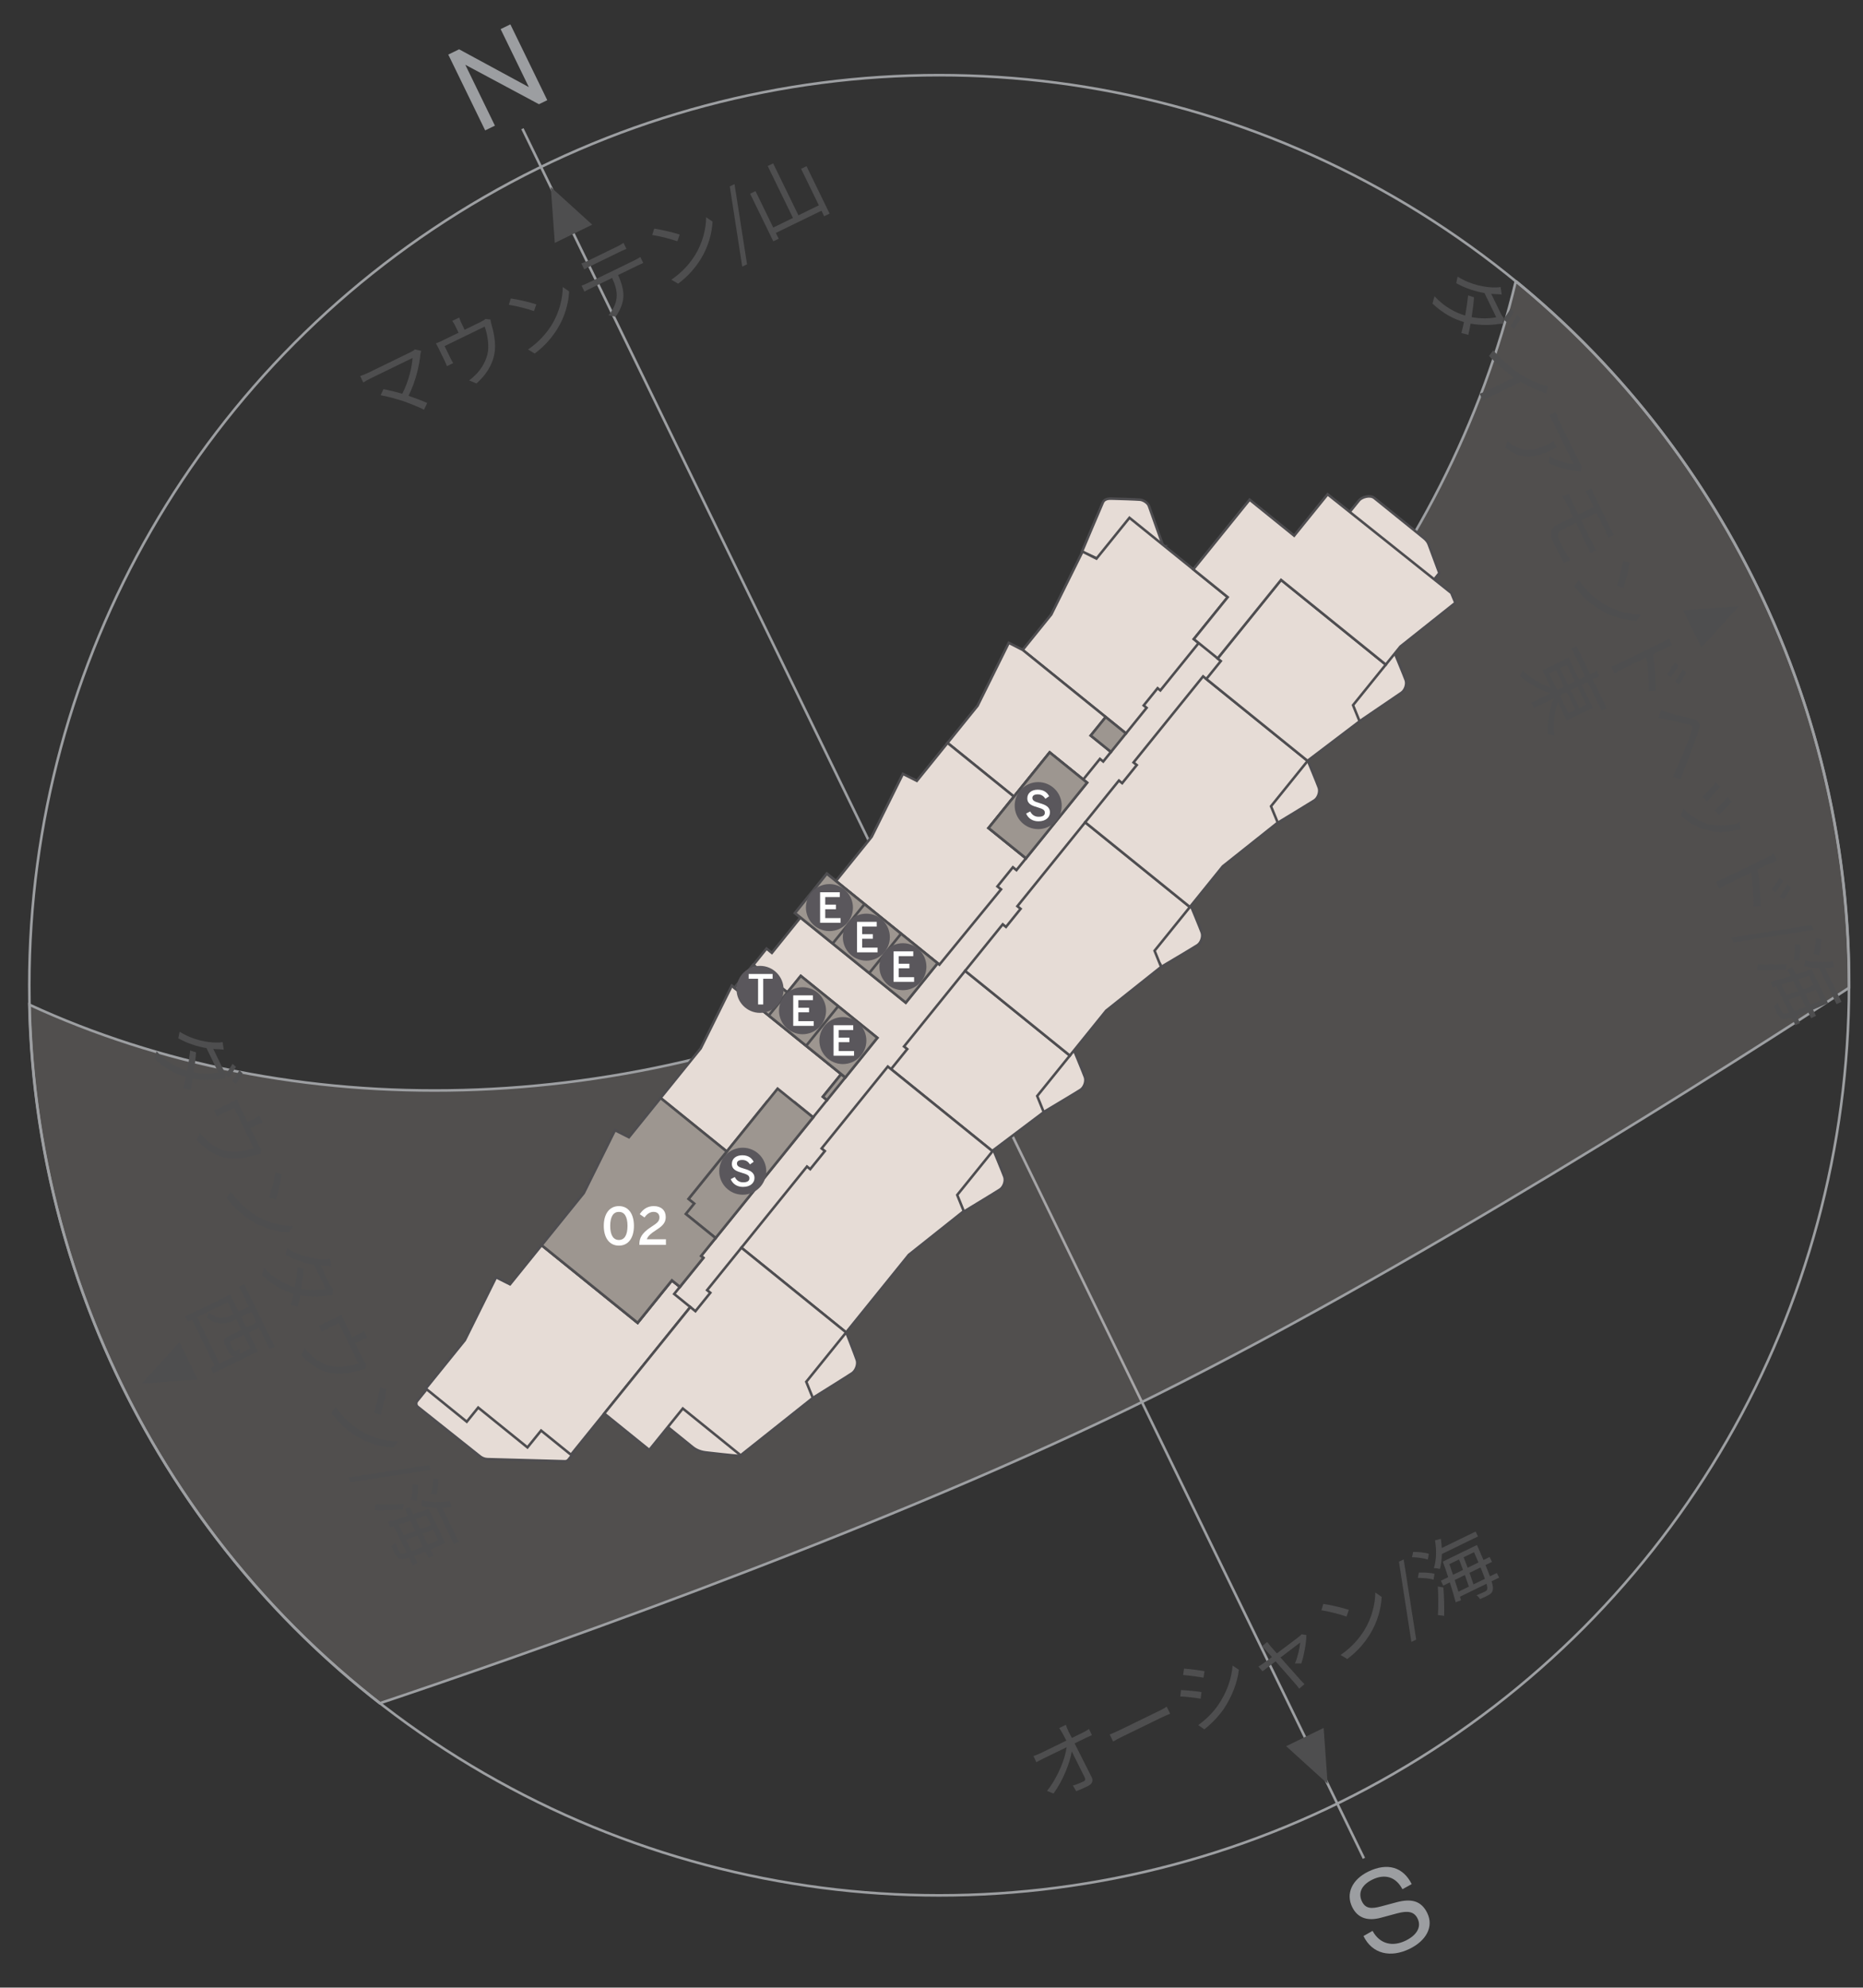 <?xml version="1.0" encoding="UTF-8"?><svg xmlns="http://www.w3.org/2000/svg" width="10.06in" height="10.73in" viewBox="0 0 724.21 772.44"><rect x="0" y="0" width="724.21" height="772.44" fill="#333333" stroke="none"/><g id="h"><circle cx="365.08" cy="382.9" r="353.69" style="fill:none; stroke:#9d9fa2; stroke-miterlimit:10;"/><line x1="203.08" y1="50.02" x2="530.2" y2="722.2" style="fill:none; stroke:#9d9fa2; stroke-miterlimit:10;"/><path d="m589.25,109.24c-25.71,108.39-106.74,210.62-226.49,268.9-119.75,58.28-250.19,58.96-351.35,12.31,1.03,49.57,12.52,99.72,35.64,147.22,24.46,50.26,59.27,92.11,100.59,124.26,45.76-15.32,187.59-64.15,292.1-115.01,105.07-51.13,237.57-136.01,279.08-163.07.18-52.33-11.27-105.5-35.72-155.73-23.12-47.51-55.49-87.5-93.86-118.89Z" style="fill:#c8c0bb; opacity:.2;"/><path d="m589.25,109.24c-25.71,108.39-106.74,210.62-226.49,268.9-119.75,58.28-250.19,58.96-351.35,12.31,1.03,49.57,12.52,99.72,35.64,147.22,24.46,50.26,59.27,92.11,100.59,124.26,45.76-15.32,187.59-64.15,292.1-115.01,105.07-51.13,237.57-136.01,279.08-163.07.18-52.33-11.27-105.5-35.72-155.73-23.12-47.51-55.49-87.5-93.86-118.89Z" style="fill:none; stroke:#9d9fa2; stroke-miterlimit:10;"/><path d="m209.77,535.88l-43.34,3.31-4.26,5.27c-.56.7-.45,1.72.25,2.28l24.19,19.25c.83.66,1.86,1.04,2.92,1.07l30.11.83c.5.01.99-.21,1.3-.6l1.93-2.39-13.11-29.02Z" style="fill:#e6dcd6; stroke:#4e4d50; stroke-miterlimit:10; stroke-width:.98px;"/><path d="m452.2,212.32s-5.14-14.43-5.57-15.67-2.2-2.33-3.44-2.45-8.97-.39-10.19-.39c-1.22,0-3.46-.37-4.3,1.5-.84,1.86-8.1,19.07-8.1,19.07l14.87,6.74,16.73-8.8Z" style="fill:#e6dcd6; stroke:#4e4d50; stroke-miterlimit:10; stroke-width:.98px;"/><path d="m556.93,225.91l2.59-3.21s-3.76-10.11-4.11-11.06c-.34-.94-.85-1.68-2.05-2.65-1.2-.97-17.45-14.1-19.12-15.45-1.67-1.35-4.92-.33-5.95.94-1.03,1.27-5.24,6.48-5.24,6.48l33.88,24.95Z" style="fill:#e6dcd6; stroke:#4e4d50; stroke-miterlimit:10; stroke-width:.98px;"/><path d="m316,543.26s13.77-8.58,15.25-9.59c1.48-1.01,2.37-3.48,1.83-5.13-.54-1.65-4.34-11.34-4.34-11.34l-21.2,18.56,8.47,7.51Z" style="fill:#e6dcd6; stroke:#4e4d50; stroke-miterlimit:10; stroke-width:.98px;"/><path d="m374.77,470.81s12.54-7.59,13.97-8.54,2.25-3.32,1.68-4.94c-.57-1.61-4.53-11.12-4.53-11.12l-20.37,17.53,9.25,7.06Z" style="fill:#e6dcd6; stroke:#4e4d50; stroke-miterlimit:10; stroke-width:.98px;"/><path d="m405.77,432.13s12.87-7.66,14.29-8.61c1.43-.95,2.25-3.32,1.68-4.94-.57-1.61-4.53-11.12-4.53-11.12l-20.37,17.53,8.92,7.14Z" style="fill:#e6dcd6; stroke:#4e4d50; stroke-miterlimit:10; stroke-width:.98px;"/><path d="m450.98,374.64l.5,1.08s12.58-7.45,14-8.39c1.43-.95,2.25-3.32,1.68-4.94-.57-1.61-4.53-11.12-4.53-11.12l-20.37,17.53,8.71,5.84Z" style="fill:#e6dcd6; stroke:#4e4d50; stroke-miterlimit:10; stroke-width:.98px;"/><path d="m496.62,319.8s12.94-7.82,14.36-8.76,2.25-3.32,1.68-4.94-4.53-11.12-4.53-11.12l-20.37,17.53,8.86,7.29Z" style="fill:#e6dcd6; stroke:#4e4d50; stroke-miterlimit:10; stroke-width:.98px;"/><path d="m528.43,280.35s14.92-10.16,16.34-11.11c1.43-.95,2.25-3.32,1.68-4.94-.57-1.61-4.53-11.12-4.53-11.12l-20.37,17.53,6.87,9.63Z" style="fill:#e6dcd6; stroke:#4e4d50; stroke-miterlimit:10; stroke-width:.98px;"/><path d="m257.3,552.74l11.96,9.67c1.28,1.03,2.94,1.75,4.96,2.02,1.69.22,10.6,1.2,13.32,1.39.54.04.67-1.17.67-1.17l-23.84-23.72-7.07,11.82Z" style="fill:#e6dcd6; stroke:#4e4d50; stroke-miterlimit:10; stroke-width:.98px;"/><polygon points="313.03 354.25 300.05 370.32 297.98 368.64 285.6 383.96 246.77 509.21 269.28 530.9 498.21 255.67 444.64 228.59 333.06 344.67 313.03 354.25" style="fill:#e6dcd6; stroke:#4e4d50; stroke-miterlimit:10; stroke-width:.98px;"/><rect x="260.07" y="443.23" width="60.3" height="17.75" transform="translate(-243.82 393.6) rotate(-51.05)" style="fill:#e6dcd6; stroke:#4e4d50; stroke-miterlimit:10; stroke-width:.98px;"/><polygon points="185.89 547.02 205.04 562.5 210.34 555.95 221.96 565.35 268.35 507.95 262.07 502.87 264.31 500.11 261.2 497.59 247.87 514.07 210.55 483.9 198.26 499.11 192.84 496.38 180.7 520.83 165.51 539.63 181.45 552.52 185.89 547.02" style="fill:#e6dcd6; stroke:#4e4d50; stroke-miterlimit:10; stroke-width:.98px;"/><polygon points="261.19 497.59 264.31 500.11 273.43 488.83 272.53 488.1 278.17 481.13 266.6 471.77 269.87 467.73 267.64 465.92 282.53 447.51 256.79 426.7 244.48 441.94 239.06 439.21 226.92 463.66 210.55 483.91 247.87 514.08 261.19 497.59" style="fill:#e6dcd6; stroke:#4e4d50; stroke-miterlimit:10; stroke-width:.98px;"/><polygon points="284.48 383.05 272.39 407.41 256.79 426.7 282.53 447.51 298.18 428.14 304.84 433.53 308.95 428.44 316.09 434.21 321.49 427.53 319.88 426.23 326.99 417.42 284.48 383.05" style="fill:#e6dcd6; stroke:#4e4d50; stroke-miterlimit:10; stroke-width:.98px;"/><polygon points="445.73 275.08 444.59 274.15 450 267.45 451.07 268.31 465.96 249.9 464.07 248.37 477.25 232.06 439.06 201.22 426.23 217.09 420.81 214.36 408.67 238.81 397.55 252.57 437.7 285.02 445.73 275.08" style="fill:#e6dcd6; stroke:#4e4d50; stroke-miterlimit:10; stroke-width:.98px;"/><polygon points="408.04 292.41 421.08 302.95 427.58 294.92 428.86 295.95 431.87 292.22 424.01 285.86 429.83 278.66 397.55 252.57 392.15 249.81 380.01 274.27 368.34 288.71 394.16 309.58 408.04 292.41" style="fill:#e6dcd6; stroke:#4e4d50; stroke-miterlimit:10; stroke-width:.98px;"/><polygon points="368.33 288.72 356.41 303.46 350.99 300.74 338.85 325.19 324.95 342.39 365.17 374.9 389.14 345.62 387.73 344.48 393.75 337.03 395.13 338.15 398.83 333.57 384.28 321.8 394.16 309.59 368.33 288.72" style="fill:#e6dcd6; stroke:#4e4d50; stroke-miterlimit:10; stroke-width:.98px;"/><polygon points="351.42 406.69 352.68 407.7 346.39 415.49 385.73 447.29 405.74 432.22 403.19 425.93 415.88 410.23 375.17 377.3 351.42 406.69" style="fill:#e6dcd6; stroke:#4e4d50; stroke-miterlimit:10; stroke-width:.98px;"/><polygon points="395.49 352.17 396.74 353.19 391.06 360.23 389.8 359.21 375.17 377.3 415.9 410.22 430.01 392.76 451.37 375.77 448.82 369.48 462.56 352.49 421.84 319.57 395.49 352.17" style="fill:#e6dcd6; stroke:#4e4d50; stroke-miterlimit:10; stroke-width:.98px;"/><polygon points="319.39 446.31 320.65 447.33 314.96 454.36 313.7 453.34 288.2 484.89 328.92 517.81 353.28 487.67 374.65 470.68 372.1 464.39 385.84 447.4 345.12 414.48 319.39 446.31" style="fill:#e6dcd6; stroke:#4e4d50; stroke-miterlimit:10; stroke-width:.98px;"/><polygon points="440.64 296.31 441.9 297.32 436.22 304.36 434.96 303.34 421.84 319.57 462.56 352.49 475.34 336.68 496.7 319.69 494.08 313.33 508.32 295.71 467.68 262.86 440.64 296.31" style="fill:#e6dcd6; stroke:#4e4d50; stroke-miterlimit:10; stroke-width:.98px;"/><polygon points="473.31 255.89 474.57 256.91 468.94 263.88 508.28 295.68 528.52 280.32 525.97 274.04 538.7 258.3 497.99 225.36 473.31 255.89" style="fill:#e6dcd6; stroke:#4e4d50; stroke-miterlimit:10; stroke-width:.98px;"/><polygon points="274.87 501.38 276.13 502.4 270.34 509.56 268.35 507.95 234.9 549.34 252.41 563.49 265.43 547.38 287.93 565.57 315.97 543.28 313.42 536.99 328.92 517.81 288.2 484.89 274.87 501.38" style="fill:#e6dcd6; stroke:#4e4d50; stroke-miterlimit:10; stroke-width:.98px;"/><polygon points="516.09 192.09 503.08 208.18 485.77 194.19 463.88 221.26 477.25 232.07 464.07 248.37 473.34 255.86 497.99 225.37 538.71 258.28 544.38 251.26 565.75 234.27 564.17 230.45 516.09 192.09" style="fill:#e6dcd6; stroke:#4e4d50; stroke-miterlimit:10; stroke-width:.98px;"/><rect x="384.54" y="303.63" width="37.8" height="18.71" transform="translate(-93.59 429.98) rotate(-51.05)" style="fill:#e6dcd6; stroke:#4e4d50; stroke-miterlimit:10; stroke-width:.98px;"/><rect x="326.91" y="336.91" width="19.7" height="55.38" transform="translate(-158.49 397.29) rotate(-51.05)" style="fill:#e6dcd6; stroke:#4e4d50; stroke-miterlimit:10; stroke-width:.98px;"/><polygon points="306.08 385.7 292.79 374.96 285.54 383.92 328.61 418.73 341.05 403.33 311.28 379.27 306.08 385.7" style="fill:#e6dcd6; stroke:#4e4d50; stroke-miterlimit:10; stroke-width:.98px;"/><line x1="336.06" y1="351.37" x2="323.68" y2="366.69" style="fill:#e6dcd6; stroke:#4e4d50; stroke-miterlimit:10; stroke-width:.98px;"/><line x1="350.27" y1="362.86" x2="337.89" y2="378.17" style="fill:#e6dcd6; stroke:#4e4d50; stroke-miterlimit:10; stroke-width:.98px;"/><line x1="313.39" y1="406.42" x2="325.83" y2="391.03" style="fill:#e6dcd6; stroke:#4e4d50; stroke-miterlimit:10; stroke-width:.98px;"/><line x1="306.64" y1="385.01" x2="299.05" y2="394.4" style="fill:#e6dcd6; stroke:#4e4d50; stroke-miterlimit:10; stroke-width:.98px;"/><rect x="260.07" y="443.23" width="60.3" height="17.75" transform="translate(-243.82 393.6) rotate(-51.05)" style="fill:#9d9690; stroke:#4e4d50; stroke-miterlimit:10;"/><rect x="318.58" y="421.44" width="11.32" height="2.08" transform="translate(-208.15 409.05) rotate(-51.05)" style="fill:#9d9690; stroke:#4e4d50; stroke-miterlimit:10;"/><rect x="384.54" y="303.63" width="37.8" height="18.71" transform="translate(-93.59 429.98) rotate(-51.05)" style="fill:#9d9690; stroke:#4e4d50; stroke-miterlimit:10;"/><rect x="426.22" y="280.38" width="9.26" height="10.12" transform="translate(-61.99 441.07) rotate(-51.05)" style="fill:#9d9690; stroke:#4e4d50; stroke-miterlimit:10;"/><rect x="326.91" y="336.91" width="19.7" height="55.38" transform="translate(-158.49 397.29) rotate(-51.05)" style="fill:#9d9690; stroke:#4e4d50; stroke-miterlimit:10;"/><polygon points="306.08 385.7 292.79 374.96 285.54 383.92 328.61 418.73 341.05 403.33 311.28 379.27 306.08 385.7" style="fill:#9d9690; stroke:#4e4d50; stroke-miterlimit:10;"/><line x1="336.06" y1="351.37" x2="323.68" y2="366.69" style="fill:#9d9690; stroke:#4e4d50; stroke-miterlimit:10;"/><line x1="350.27" y1="362.86" x2="337.89" y2="378.17" style="fill:#9d9690; stroke:#4e4d50; stroke-miterlimit:10;"/><line x1="313.39" y1="406.42" x2="325.83" y2="391.03" style="fill:#9d9690; stroke:#4e4d50; stroke-miterlimit:10;"/><line x1="306.64" y1="385.01" x2="299.05" y2="394.4" style="fill:#9d9690; stroke:#4e4d50; stroke-miterlimit:10;"/><polygon points="261.19 497.59 264.31 500.11 273.43 488.83 272.53 488.1 278.17 481.13 266.6 471.77 269.87 467.73 267.64 465.92 282.53 447.51 256.79 426.7 244.48 441.94 239.06 439.21 226.92 463.66 210.55 483.91 247.87 514.08 261.19 497.59" style="fill:#9d9690; stroke:#4e4d50; stroke-miterlimit:10;"/><polygon points="69.79 521.58 55.15 537.7 76.87 536.14 69.79 521.58" style="fill:#4e4e4f;"/><polygon points="230.22 87.31 214.1 72.68 215.67 94.39 230.22 87.31" style="fill:#4e4e4f;"/><polygon points="499.98 678.61 516.1 693.24 514.54 671.52 499.98 678.61" style="fill:#4e4e4f;"/><polygon points="654.28 237.14 676 235.57 661.37 251.69 654.28 237.14" style="fill:#4e4e4f;"/><path d="m360.13,375.71c-.02,5.05-4.13,9.12-9.17,9.11-5.04-.02-9.12-4.12-9.11-9.17.02-5.04,4.13-9.12,9.17-9.1,5.04.02,9.12,4.12,9.11,9.17Z" style="fill:#5a575c;"/><path d="m345.92,364.23c-.02,5.05-4.13,9.12-9.17,9.11-5.04-.02-9.12-4.12-9.11-9.17.02-5.04,4.13-9.12,9.17-9.1,5.04.02,9.12,4.12,9.11,9.17Z" style="fill:#5a575c;"/><path d="m331.57,352.74c-.02,5.05-4.13,9.12-9.17,9.11-5.04-.02-9.12-4.12-9.11-9.17.02-5.04,4.13-9.12,9.17-9.1,5.04.02,9.12,4.12,9.11,9.17Z" style="fill:#5a575c;"/><path d="m336.79,404.42c-.02,5.05-4.13,9.12-9.17,9.11-5.04-.02-9.12-4.12-9.11-9.17.02-5.04,4.13-9.12,9.17-9.1,5.04.02,9.12,4.12,9.11,9.17Z" style="fill:#5a575c;"/><path d="m321.12,392.82c-.02,5.05-4.13,9.12-9.17,9.11-5.04-.02-9.12-4.12-9.11-9.17.02-5.04,4.13-9.12,9.17-9.1,5.04.02,9.12,4.12,9.11,9.17Z" style="fill:#5a575c;"/><path d="m304.6,384.52c-.02,5.05-4.13,9.12-9.17,9.11-5.04-.02-9.12-4.12-9.11-9.17.02-5.04,4.13-9.12,9.17-9.1,5.04.02,9.12,4.12,9.11,9.17Z" style="fill:#5a575c;"/><path d="m412.72,313.11c-.02,5.05-4.13,9.12-9.17,9.11-5.05-.02-9.12-4.12-9.11-9.17.02-5.04,4.12-9.12,9.17-9.1,5.04.02,9.12,4.12,9.11,9.17Z" style="fill:#5a575c;"/><path d="m297.87,455.19c-.02,5.05-4.13,9.12-9.17,9.11-5.05-.02-9.12-4.12-9.11-9.17.02-5.04,4.12-9.12,9.17-9.1,5.04.02,9.12,4.12,9.11,9.17Z" style="fill:#5a575c;"/><path d="m347.37,381.56v-11.84h7.65v1.86h-5.65v2.95h4.15v1.78h-4.15v3.44h5.97v1.83h-7.97Z" style="fill:#fff;"/><path d="m333.16,370.08v-11.84h7.65v1.86h-5.65v2.95h4.15v1.78h-4.15v3.44h5.97v1.83h-7.97Z" style="fill:#fff;"/><path d="m318.8,358.6v-11.84h7.65v1.86h-5.65v2.95h4.15v1.78h-4.15v3.44h5.97v1.83h-7.97Z" style="fill:#fff;"/><path d="m324.03,410.27v-11.84h7.65v1.86h-5.65v2.95h4.15v1.78h-4.15v3.44h5.97v1.83h-7.97Z" style="fill:#fff;"/><path d="m308.35,398.66v-11.84h7.65v1.86h-5.65v2.95h4.15v1.78h-4.15v3.44h5.97v1.83h-7.97Z" style="fill:#fff;"/><path d="m294.69,390.36v-9.99h-3.65v-1.86h9.3v1.86h-3.65v9.99h-2Z" style="fill:#fff;"/><path d="m398.9,316.17l1.58-.83c.7,1.39,1.79,2.07,3.27,2.07s2.42-.46,2.42-1.54-.74-1.5-2.69-2.08c-2.29-.67-4.13-1.3-4.13-3.55,0-2.02,1.65-3.35,4.05-3.35s3.71,1.15,4.43,2.54l-1.46,1.01c-.7-1.18-1.71-1.73-2.99-1.73s-2.06.48-2.06,1.34c0,1.1.85,1.47,2.79,2.05,2.24.66,4.03,1.39,4.03,3.62,0,1.94-1.65,3.46-4.47,3.46-2.35,0-4.02-1.22-4.77-3.01Z" style="fill:#fff;"/><path d="m284.06,458.25l1.58-.83c.7,1.39,1.79,2.06,3.26,2.06s2.42-.46,2.42-1.54-.74-1.5-2.69-2.08c-2.29-.67-4.13-1.3-4.13-3.55,0-2.02,1.65-3.35,4.05-3.35s3.71,1.15,4.43,2.55l-1.46,1.01c-.7-1.18-1.71-1.73-2.99-1.73s-2.06.48-2.06,1.34c0,1.1.85,1.47,2.79,2.05,2.24.66,4.03,1.39,4.03,3.62,0,1.94-1.65,3.46-4.47,3.46-2.35,0-4.02-1.22-4.77-3.01Z" style="fill:#fff;"/></g><g id="i"><path d="m234.71,476.4c0-4.62,2.16-7.68,5.88-7.68s5.84,3.06,5.84,7.68-2.12,7.68-5.84,7.68-5.88-3.06-5.88-7.68Zm9.22,0c0-3.7-1.26-5.44-3.34-5.44s-3.38,1.74-3.38,5.44,1.28,5.48,3.38,5.48,3.34-1.78,3.34-5.48Z" style="fill:#fff;"/><path d="m248.55,483.8v-.32c0-2.14.74-4.2,4.64-6.7,2.26-1.46,3.16-2.16,3.16-3.68,0-1.38-.92-2.14-2.32-2.14-1.3,0-2.56.8-3.48,2.18l-1.86-1.28c1.2-1.84,2.92-3.14,5.46-3.14,2.9,0,4.64,1.68,4.64,4.2,0,1.8-.66,3.16-3.5,4.96-2.36,1.5-3.56,2.66-3.82,3.72h7.4v2.2h-10.32Z" style="fill:#fff;"/><path d="m205.58,33.85l-10.97-22.54,3.79-1.84,14.34,29.46-3.23,1.57-28.63-15.33,11.51,23.66-3.79,1.84-14.34-29.46,4.21-2.05,27.1,14.69Z" style="fill:#9c9ea1;"/><path d="m533.56,750.38c2.85,5.26,7.89,6.22,12.84,3.81,4.4-2.14,6.24-5.35,4.67-8.58-1.32-2.71-3.73-3.16-7.93-2.04l-6.39,1.72c-4.76,1.28-8.89.39-11.12-4.19-2.5-5.14-.14-10.63,6.31-13.77,7.39-3.59,13.55-1.74,16.83,4.88l-3.6,1.99c-2.51-4.79-6.8-6.12-11.66-3.75-4.26,2.07-5.66,5.24-4.07,8.51,1.41,2.9,3.78,2.9,7.52,1.89l5.83-1.56c5.88-1.59,9.73-.57,12.03,4.15,2.64,5.42-.51,10.83-6.87,13.93-7.25,3.53-14.47,2.12-17.92-4.98l3.53-2.01Z" style="fill:#9c9ea1;"/><path d="m89.03,418.73l-1.39-1.15-.14,1.69c-.5-.03-1.28,0-1.79.08-2.93.5-6.97.56-10.83-.14-.28,1.62-.59,3.11-.88,4.36l-2.72-.71c.35-1.2.71-2.66,1.03-4.26-3.97-1.14-8.17-3.33-12.25-7.18l.78-2.86c3.71,4.02,8.03,6.37,11.94,7.53.49-2.69.89-5.54,1.14-7.86l2.29.75c-.16,2.36-.51,5.11-.93,7.73,3.34.62,7.01.59,9.57.03l-4.58-9.42c-3.35-.58-7.29-1.73-10.96-3.81l.51-2.56c5.32,3.34,10.92,4.17,14.08,4.21.64.03,1.83,0,2.64-.18l.43,2.93c-.96-.12-2.15-.16-2.81-.18-.39-.02-.82-.05-1.25-.08l3.66,7.53c.37.75.76,1.35,1.15,1.72l-.05.61c.84-1.1,2.04-2.82,2.71-4.08l1.36,1.17c-.67,1.19-1.85,3-2.71,4.14Zm2.66,2.57l-1.4-1.18c.93-1.21,2.04-2.89,2.72-4.19l1.33,1.18c-.65,1.21-1.88,3.16-2.65,4.19Z" style="fill:#4e4e4f;"/><path d="m99.95,437.13l-2.59,1.26,3.04,6.25c.5,1.03.84,1.52,1.16,1.82l-.22,1.97c-.49.06-1.29.25-1.88.4-2.41.72-6.29,1.61-9.72,1.35-4.67-.31-9.39-2.78-13.26-7.2l1.21-2.83c.6.88,1.42,1.79,2.19,2.52,2.25,2.35,5.83,4.4,9.28,4.83,3.1.35,6.91-.4,9.43-1.31l-7.58-15.59-4.99,2.43c-.5.25-1.21.63-1.62.93l-1.18-2.43c.53-.19,1.29-.53,1.83-.78l4.91-2.39c.59-.29,1.53-.75,2.11-1.13.31.85.68,1.67,1.15,2.65l3,6.16,2.59-1.26c.58-.28,1.21-.62,2.02-1.16l1.3,2.68c-.93.28-1.59.56-2.17.85Z" style="fill:#4e4e4f;"/><path d="m99.18,472.19c4.79,2.98,10.58,4.37,14.79,4.32l-1.72,2.49c-4.41-.2-9.79-1.62-14.48-4.54-3.11-1.93-6.52-4.62-9.65-8.85l1.57-2.59c3.1,4.52,6.56,7.32,9.5,9.17Zm8.04-5.95l-2.61-.9c.77-2.1,2.06-7.04,2.45-9.78l2.47.76c-.35,2.62-1.51,7.6-2.31,9.92Z" style="fill:#4e4e4f;"/><path d="m125.95,491.91c-.42,0-.84-.04-1.29-.1l3.68,7.55c.37.75.78,1.31,1.17,1.71l-.22,2.38c-.51-.06-1.3.01-1.83.06-2.92.52-6.91.6-10.79-.13-.29,1.59-.62,3.13-.91,4.37l-2.72-.71c.35-1.2.69-2.68,1.06-4.27-3.97-1.14-8.2-3.32-12.25-7.18l.75-2.85c3.74,4.01,8.04,6.33,11.97,7.52.47-2.71.89-5.54,1.14-7.86l2.27.76c-.16,2.36-.48,5.1-.9,7.71,3.31.63,7.01.59,9.57.03l-4.58-9.42c-3.38-.56-7.32-1.71-10.98-3.79l.54-2.57c5.32,3.34,10.88,4.15,14.06,4.23.64.03,1.83,0,2.64-.18l.43,2.93c-.96-.12-2.15-.16-2.79-.2Z" style="fill:#4e4e4f;"/><path d="m140.65,520.76l-2.59,1.26,3.04,6.25c.5,1.03.84,1.52,1.16,1.82l-.22,1.97c-.49.06-1.29.25-1.88.4-2.41.72-6.29,1.61-9.72,1.35-4.67-.31-9.39-2.78-13.26-7.2l1.21-2.83c.6.88,1.42,1.79,2.19,2.52,2.25,2.35,5.83,4.4,9.28,4.83,3.1.35,6.91-.4,9.43-1.31l-7.58-15.58-4.99,2.43c-.5.24-1.21.63-1.62.93l-1.18-2.43c.53-.19,1.29-.53,1.82-.78l4.91-2.39c.59-.29,1.53-.75,2.11-1.13.31.85.67,1.67,1.15,2.65l3,6.16,2.59-1.26c.58-.28,1.21-.62,2.02-1.16l1.3,2.68c-.93.28-1.59.56-2.17.85Z" style="fill:#4e4e4f;"/><path d="m139.88,555.81c4.79,2.98,10.58,4.37,14.79,4.32l-1.72,2.49c-4.41-.2-9.79-1.62-14.48-4.54-3.11-1.93-6.52-4.62-9.65-8.85l1.57-2.59c3.1,4.53,6.56,7.32,9.5,9.17Zm8.04-5.95l-2.61-.9c.77-2.1,2.06-7.04,2.45-9.78l2.47.76c-.35,2.62-1.51,7.6-2.31,9.92Z" style="fill:#4e4e4f;"/><path d="m166.63,569.34l.9,1.84-31.18,4.87-.91-1.87,31.2-4.84Z" style="fill:#4e4e4f;"/><path d="m145.9,584.49c2.79.2,7.31.2,11.12-.03l-.4,2.16c-3.52.27-7.74.39-11.03.3l.3-2.42Zm19.45,18.5c-1.75.71-3.2,1.28-4.4,1.73l1.3,2.68-1.81.88-1.42-2.93c-1.67.54-2.68.65-3.32.48-.94-.16-1.41-.62-1.9-1.42-.48-.77-1.11-2.15-1.7-3.55.52-.29,1.19-.82,1.47-1.37.59,1.5,1.2,2.76,1.46,3.29.24.5.45.78.91.87.39.09,1.05.04,2.12-.24l-5.03-10.34-1.39.4-.77-2.07c2.06-.52,4.85-1.36,7.72-2.27l-1.25-2.57,1.9-.92,1.38,2.84c2.14-.7,4.25-1.41,6.05-2.08l6.46,13.27s-.74.33-.96.43c-1.83.79-3.43,1.46-4.88,2.1l1.17,2.4-1.9.92-1.22-2.51Zm-5.82-11.96c-1.57.52-3.13,1.01-4.54,1.45l1.97,4.04c1.31-.43,2.88-.95,4.5-1.53l-1.93-3.96Zm.47,11.74c1.18-.4,2.63-.97,4.41-1.7l-2.09-4.29c-1.64.59-3.19,1.1-4.5,1.53l2.17,4.46Zm-.35-20c.49-1.41.72-4.04.69-6.09l2.06.41c.09,2.03-.05,4.64-.48,6.1l-2.27-.41Zm6.05,6.19c-1.32.47-2.71.94-4.15,1.4l1.9,3.9c1.41-.51,2.8-1.05,4.07-1.57l-1.82-3.74Zm3.91-2.94c-2.12-.04-4.1-.28-5.77-.74.14-.55.3-1.73.3-2.35,3.04,1,7.07,1.08,10.8.43l.56,2.28c-1.19.17-2.37.29-3.55.35l6.4,13.16-1.9.92-6.84-14.05Zm-3.25,14.23c1.2-.51,2.51-1.08,3.98-1.73l-1.97-4.04c-1.27.51-2.67,1.02-4.07,1.56l2.05,4.21Zm1.1-19.71c.52-1.42.88-4.08.91-6.13l2.05.45c.02,2.02-.22,4.66-.75,6.12l-2.21-.44Z" style="fill:#4e4e4f;"/><path d="m100.73,515.98l-4.01,1.95,3.55,7.3-17.4,8.47-1.02-2.09,1.59-.77-8.77-18.01-1.7.83-.98-2.01,17.51-8.52,3.22,6.61,4.01-1.95-3.8-7.81,1.98-.96,11.83,24.31-1.98.96-4.04-8.31Zm-15.36,13.92l5.99-2.92c-1.25.2-1.84-.24-2.37-1.33l-1.34-2.76c-1-2.06-.69-2.77,1.32-3.75l4.82-2.35-1.99-4.1-1.31.64c-2.62,1.28-6.14,1.85-10.11-1.22.3-.45.59-1.56.66-2.11,3.66,2.91,6.44,2.38,8.53,1.37l1.28-.62-2.28-4.68-11.96,5.82,8.77,18.01Zm11.96-5.82l-2.59-5.32-4.82,2.35c-.61.3-.64.45-.29,1.18l1.09,2.23c.3.61.6.6,2.5-.25-.09.46-.04,1.19.05,1.8l4.07-1.98Zm2.4-10.17l-1.99-4.1-4.01,1.95,1.99,4.1,4.01-1.95Z" style="fill:#4e4e4f;"/><path d="m415.29,672.73c.31.64.8,1.57,1.37,2.68l4.38-2.13c.72-.35,1.76-.99,2.29-1.32l1.14,2.34c-.65.29-1.64.73-2.31,1.06l-4.43,2.16c2.12,4.14,4.9,9.65,6.63,13.12.71,1.45.22,2.65-1.45,3.47-1.45.71-3.12,1.45-4.54,2l-1.31-2.19c1.45-.43,3.06-1.08,4.09-1.58.81-.39.86-.87.49-1.62-1.09-2.23-3.14-6.37-5.01-10.08-.71,4.42-3.39,11.31-7.1,16.38l-2.5-1.03c4.32-5.51,7.03-12.56,7.6-16.97l-9.17,4.46c-.95.46-1.74.88-2.58,1.36l-1.15-2.37c.85-.31,1.78-.66,2.65-1.08l10.15-4.94c-.57-1.1-1.06-2.04-1.4-2.66-.6-1.02-.99-1.69-1.39-2.22l2.59-1.26c.27.84.59,1.64.97,2.42Z" style="fill:#4e4e4f;"/><path d="m435.33,672.33l15.28-7.44c1.39-.68,2.36-1.25,2.94-1.61l1.33,2.73c-.57.24-1.8.7-3.05,1.31l-15.31,7.45c-1.53.75-2.98,1.52-3.81,2.03l-1.33-2.73c.86-.35,2.38-.99,3.94-1.75Z" style="fill:#4e4e4f;"/><path d="m467.07,657.57l-.33,2.58c-1.85-.34-5.84-.81-7.94-.86l.3-2.49c2.08.09,6.3.48,7.96.78Zm1.16-8.11l-.39,2.53c-1.83-.35-5.82-.89-7.92-1.04l.35-2.48c2.09.12,6.33.68,7.96.99Zm5.31,13.17c3.34-4.9,5.25-10.32,5.6-15.35l2.45,1.63c-.57,4.93-2.69,10.41-5.85,15.19-2.03,2.99-5.24,6.17-7.57,7.96l-2.38-1.63c2.81-2.02,5.72-4.82,7.75-7.81Z" style="fill:#4e4e4f;"/><path d="m493.85,639.71c.46.53,1.38,1.57,2.52,2.84,3.56-2.67,7.86-5.89,8.7-6.58.29-.25.69-.57.9-.85l1.87.3c-.02,2.94-.99,8.24-1.98,11.03h-2.46c1.02-2.37,1.87-5.96,2-8.09-.59.42-4.14,3.12-7.63,5.78,3.07,3.47,6.82,7.71,7.78,8.76.42.45,1.12,1.18,1.54,1.6l-2.07,1.77c-.38-.57-.87-1.23-1.41-1.83-.97-1.08-4.71-5.36-7.74-8.82-2.36,1.8-4.43,3.36-5.1,3.9l-1.59-1.85c.75-.44,1.4-.89,2.16-1.43.36-.24,1.55-1.13,3.1-2.27-1.14-1.27-2.06-2.31-2.48-2.76-.54-.6-1.03-1.05-1.48-1.35l2.11-1.75c.31.43.75.98,1.26,1.59Z" style="fill:#4e4e4f;"/><path d="m524.34,625.63l-.9,2.61c-2.1-.77-7.04-2.06-9.78-2.45l.76-2.47c2.62.35,7.6,1.51,9.92,2.31Zm5.95,8.04c2.98-4.79,4.37-10.57,4.32-14.79l2.49,1.72c-.2,4.41-1.62,9.79-4.54,14.48-1.93,3.11-4.62,6.52-8.85,9.65l-2.59-1.57c4.53-3.1,7.32-6.56,9.17-9.5Z" style="fill:#4e4e4f;"/><path d="m543.81,606.91l1.84-.9,4.87,31.18-1.87.91-4.84-31.2Z" style="fill:#4e4e4f;"/><path d="m555.02,606.08c-1.42-.51-4.08-.88-6.13-.91l.45-2.05c2.03-.02,4.66.22,6.12.75l-.44,2.21Zm2.22,7.82c-1.41-.49-4.04-.72-6.09-.69l.41-2.06c2.03-.09,4.64.05,6.1.48l-.41,2.27Zm3.25-9.96c-.04,2.12-.28,4.1-.74,5.77-.55-.14-1.73-.3-2.36-.3,1-3.04,1.08-7.07.44-10.8l2.28-.56c.17,1.19.29,2.37.35,3.55l13.16-6.4.92,1.9-14.05,6.84Zm-1.53,23.71c.2-2.79.2-7.31-.03-11.12l2.16.4c.27,3.53.39,7.74.3,11.03l-2.42-.3Zm18.5-19.45c.72,1.75,1.28,3.2,1.73,4.4l2.68-1.3.88,1.81-2.93,1.42c.54,1.67.65,2.68.48,3.32-.16.94-.62,1.41-1.42,1.9-.77.48-2.15,1.11-3.55,1.7-.29-.52-.82-1.19-1.37-1.47,1.5-.6,2.76-1.21,3.29-1.46.5-.24.78-.45.87-.91.09-.39.04-1.05-.24-2.12l-10.34,5.03.4,1.39-2.07.77c-.52-2.06-1.36-4.85-2.27-7.72l-2.57,1.25-.92-1.9,2.84-1.38c-.7-2.14-1.41-4.25-2.08-6.05l13.27-6.46s.33.74.43.96c.79,1.83,1.46,3.43,2.1,4.88l2.4-1.17.92,1.9-2.51,1.22Zm-14.03-.34c.47,1.32.94,2.71,1.4,4.15l3.9-1.9c-.51-1.41-1.05-2.8-1.57-4.07l-3.74,1.82Zm2.07,6.17c.52,1.57,1.01,3.13,1.45,4.54l4.04-1.97c-.43-1.31-.95-2.88-1.53-4.5l-3.96,1.93Zm9.23-6.83c-.51-1.2-1.08-2.51-1.73-3.98l-4.04,1.97c.51,1.27,1.03,2.67,1.57,4.07l4.21-2.05Zm2.51,6.36c-.4-1.18-.97-2.63-1.7-4.41l-4.29,2.09c.59,1.64,1.1,3.19,1.53,4.5l4.46-2.17Z" style="fill:#4e4e4f;"/><path d="m585.82,125.29l-1.39-1.15-.14,1.69c-.5-.03-1.28,0-1.79.08-2.93.5-6.97.56-10.83-.14-.28,1.62-.59,3.11-.88,4.36l-2.72-.71c.35-1.2.71-2.66,1.03-4.26-3.97-1.14-8.17-3.33-12.25-7.18l.78-2.86c3.71,4.02,8.03,6.37,11.94,7.53.49-2.69.89-5.54,1.14-7.87l2.29.75c-.16,2.36-.51,5.11-.93,7.73,3.33.62,7.01.59,9.57.03l-4.58-9.42c-3.35-.58-7.29-1.73-10.96-3.81l.51-2.56c5.32,3.34,10.92,4.17,14.08,4.21.64.03,1.83,0,2.64-.18l.43,2.93c-.96-.12-2.15-.16-2.81-.18-.39-.02-.82-.05-1.25-.08l3.66,7.53c.37.75.76,1.35,1.15,1.72l-.05.61c.84-1.1,2.04-2.82,2.71-4.08l1.36,1.17c-.66,1.19-1.85,3-2.71,4.14Zm2.66,2.57l-1.4-1.18c.93-1.21,2.04-2.89,2.72-4.19l1.33,1.18c-.65,1.21-1.88,3.16-2.65,4.19Z" style="fill:#4e4e4f;"/><path d="m591.61,145.77c3.22,2.02,7.01,3.62,10.25,4.42l-.82,2.71c-3.23-1.05-6.6-2.58-9.88-4.5l-11.76,5.73c-1.06.52-2.4,1.24-2.9,1.62l-1.33-2.73c.57-.17,2-.77,3.06-1.28l10.32-5.02c-3.1-2.11-6.63-5.12-9.71-8.41l1.63-2.17c3.66,4.18,7.68,7.5,11.14,9.65Z" style="fill:#4e4e4f;"/><path d="m585.2,174.06l.67-2.88c.63.66,1.54,1.39,2.48,1.9,4.75,3.03,9.01,1.72,13.67-.55.67-.33,1.27-.65,1.95-1.09l1.22,2.51c-7.55,3.68-12.98,5.49-19.98.1Zm27.71,8.96c-2.44-.19-7.32-1.09-11.07-3.2l.58-2.56c2.73,1.85,7.04,2.99,9.22,3.07l-7.73-15.89c-.5-1.03-1.07-2.06-1.71-3.1l2.54-1.23c.33,1.04.79,2.27,1.3,3.3l7.79,16c.26.53.83,1.49,1.12,1.87l-.65,2c-.37-.06-.97-.22-1.37-.26Z" style="fill:#4e4e4f;"/><path d="m619.73,192.35l6.46,13.27c.43.89.87,1.65,1.22,2.23l-2.23,1.09c-.3-.68-.55-1.35-1.03-2.33l-3.53-7.25-5.91,2.88,4.57,9.4c.29.59.88,1.67,1.24,2.26l-2.29,1.11c-.23-.68-.72-1.69-1.02-2.3l-4.6-9.45-5.6,2.73c-1.39.68-1.76,2.06-.51,4.63,1.29,2.65,2.51,4.88,3.96,7.14l-2.41,1c-1.23-2.09-2.64-4.72-3.93-7.36-2.05-4.21-1.22-6.27,1.06-7.38l6.3-3.07-2.64-5.44c-.34-.7-.95-1.81-1.39-2.57l2.34-1.14c.31.78.78,1.96,1.14,2.69l2.65,5.44,5.91-2.88-1.8-3.71c-.46-.95-.88-1.74-1.3-2.47l2.23-1.09c.31.78.65,1.62,1.11,2.56Z" style="fill:#4e4e4f;"/><path d="m623.1,234.5c4.79,2.98,10.58,4.37,14.79,4.32l-1.72,2.49c-4.41-.2-9.79-1.62-14.48-4.54-3.11-1.93-6.52-4.62-9.65-8.85l1.57-2.59c3.1,4.53,6.56,7.32,9.5,9.17Zm8.04-5.95l-2.61-.9c.77-2.1,2.06-7.04,2.45-9.78l2.47.76c-.35,2.62-1.51,7.6-2.31,9.92Z" style="fill:#4e4e4f;"/><path d="m645.95,249.71c.78-.38,2.01-1.05,2.79-1.63l1.34,2.76c-.92.31-2.16.81-3,1.22l-4.54,2.21c.65,4.24,1.23,10.47,1.19,14.14l-2.84.18c.18-3.81-.33-9.53-.86-13.1l-9.17,4.46c-.89.43-2.36,1.25-3.21,1.77l-1.3-2.68c.95-.32,2.34-.93,3.37-1.43l16.23-7.9Zm3.54,13.52l-1.5-1.24c1.11-1.4,2.22-3.01,3.03-4.54l1.44,1.19c-.69,1.2-1.98,3.31-2.97,4.59Zm3.16,2.74l-1.54-1.18c1.11-1.47,2.16-3.08,2.92-4.63l1.47,1.18c-.62,1.2-1.89,3.33-2.85,4.63Z" style="fill:#4e4e4f;"/><path d="m648.57,276.99c1.98.66,6.25,1.58,9.2,2.32,2.48.62,3.42,1.79,2.54,4.59-.78,2.45-2.12,6.07-3.04,8.55-1.1,2.84-2.75,7.1-4.02,10.37l-2.97-.93c1.43-3.15,3.08-6.98,4.28-9.77,1.03-2.5,2.52-6.43,3.1-8.16.53-1.6.19-2.09-1.44-2.47-2.27-.55-6.47-1.4-8.62-1.91-1-.2-2.16-.4-2.92-.54l1.1-3.12c.97.43,1.71.68,2.8,1.08Z" style="fill:#4e4e4f;"/><path d="m674.99,322.64c-3.43.74-7,.99-10.49.21-4.54-.96-8.34-3.32-11.06-5.86l.97-2.75c2.52,2.77,6.36,5.28,10.35,6.17,3.39.8,7.64.52,11.41-.79l.41,2.76c-.68.09-1.18.19-1.6.26Zm-11.36-11.3l-1.81-1.74c1.25-1.12,4.36-4.5,5.07-5.53l1.81,1.67c-.93,1.14-3.87,4.37-5.07,5.6Zm4.66,5.32l-1.73-1.71c1.11-.92,4.02-3.92,4.99-5.12l1.69,1.7c-.88,1.02-3.9,4.17-4.95,5.13Z" style="fill:#4e4e4f;"/><path d="m686.65,333.34c.78-.38,2.01-1.05,2.79-1.63l1.34,2.76c-.92.31-2.16.81-3,1.22l-4.54,2.21c.65,4.24,1.23,10.47,1.19,14.14l-2.84.18c.18-3.81-.33-9.53-.86-13.1l-9.17,4.46c-.89.43-2.36,1.25-3.21,1.77l-1.3-2.68c.95-.32,2.34-.93,3.37-1.43l16.23-7.9Zm3.54,13.52l-1.5-1.24c1.11-1.4,2.22-3.01,3.03-4.54l1.44,1.19c-.69,1.2-1.98,3.31-2.98,4.59Zm3.16,2.74l-1.54-1.18c1.11-1.47,2.16-3.08,2.92-4.63l1.47,1.18c-.62,1.2-1.89,3.33-2.85,4.63Z" style="fill:#4e4e4f;"/><path d="m704.12,359.52l.9,1.84-31.18,4.87-.91-1.87,31.2-4.84Z" style="fill:#4e4e4f;"/><path d="m683.39,374.67c2.79.2,7.31.2,11.12-.03l-.4,2.16c-3.52.27-7.74.39-11.03.3l.3-2.42Zm19.45,18.5c-1.75.72-3.2,1.28-4.4,1.73l1.3,2.68-1.81.88-1.42-2.93c-1.67.54-2.68.65-3.32.48-.94-.16-1.41-.62-1.9-1.42-.48-.77-1.11-2.15-1.7-3.55.52-.29,1.19-.82,1.47-1.37.59,1.5,1.2,2.76,1.46,3.29.24.5.45.78.91.87.39.09,1.05.04,2.12-.24l-5.03-10.34-1.39.4-.77-2.07c2.06-.52,4.85-1.36,7.72-2.27l-1.25-2.57,1.9-.92,1.38,2.84c2.14-.7,4.24-1.41,6.05-2.08l6.46,13.27s-.74.33-.96.43c-1.83.79-3.43,1.46-4.88,2.1l1.17,2.4-1.9.92-1.22-2.51Zm-5.82-11.96c-1.57.52-3.13,1.01-4.54,1.45l1.97,4.04c1.31-.43,2.88-.95,4.5-1.53l-1.93-3.96Zm.47,11.74c1.18-.4,2.63-.97,4.41-1.7l-2.09-4.29c-1.64.59-3.19,1.1-4.5,1.53l2.17,4.46Zm-.35-20c.49-1.41.72-4.04.69-6.09l2.06.41c.09,2.03-.05,4.64-.48,6.1l-2.27-.41Zm6.05,6.19c-1.32.47-2.71.94-4.15,1.4l1.9,3.9c1.41-.51,2.8-1.05,4.07-1.57l-1.82-3.74Zm3.91-2.94c-2.12-.04-4.1-.28-5.77-.74.14-.55.3-1.73.3-2.35,3.04,1,7.07,1.07,10.8.43l.56,2.28c-1.19.17-2.37.29-3.55.35l6.4,13.16-1.9.92-6.84-14.05Zm-3.25,14.24c1.2-.51,2.51-1.08,3.98-1.73l-1.97-4.04c-1.27.51-2.67,1.02-4.07,1.56l2.05,4.21Zm1.1-19.71c.52-1.42.88-4.08.91-6.13l2.05.45c.02,2.02-.22,4.66-.75,6.12l-2.21-.44Z" style="fill:#4e4e4f;"/><path d="m605.58,272.84c-1.39,3.81-1.86,8.94-1.32,13.09-.66-.3-1.75-.56-2.49-.58-.31-4.33.46-9.74,2.17-13.88l-7.58,3.69-1.02-2.09,7.5-3.65c-4.27-1.2-8.85-3.87-12.02-6.7.37-.59.85-1.59,1.02-2.29,2.94,2.92,7.22,5.62,11.02,6.84l-3.28-6.75,10.15-4.94,4.12,8.48,2.34-1.14-5.31-10.9,1.95-.95,5.3,10.9,2.62-1.28,1.02,2.09-2.62,1.28,5.44,11.18-1.95.95-5.44-11.18-2.34,1.14,4.35,8.95-10.15,4.94-3.5-7.19Zm-3.4-11.1l3.15,6.47,2.7-1.32-3.15-6.47-2.7,1.32Zm10.21,14.1l-3.34-6.86-2.7,1.32,3.34,6.86,2.7-1.32Zm-5.97-16.16l3.15,6.47,2.65-1.29-3.15-6.47-2.65,1.29Zm6.81,7.27l-2.65,1.29,3.34,6.86,2.65-1.29-3.34-6.86Z" style="fill:#4e4e4f;"/><path d="m163.45,137.55c-.42,4.24-1.75,10.51-4.64,16.26,2.49.86,5.48,1.99,7.26,2.81l-1.25,2.61c-1.72-.92-5.15-2.29-7.79-3.25-2.49-.86-7.08-2.07-9.06-2.39l1.09-2.36c1.4.25,4.59,1.01,7.32,1.79,2.61-5.06,3.82-10.72,3.99-13.91l-16.39,7.98c-1.09.53-2.23,1.22-2.76,1.55l-1.22-2.51c.83-.27,1.98-.69,2.95-1.16l16.62-8.09c.78-.38,1.38-.77,1.7-1.1l2.45.57c-.13.44-.23.87-.28,1.2Z" style="fill:#4e4e4f;"/><path d="m179.36,125.56l1.26,2.59,6.25-3.04c1.03-.5,1.52-.84,1.81-1.16l1.97.22c.06.49.25,1.29.4,1.88.72,2.41,1.61,6.29,1.35,9.72-.31,4.67-2.78,9.39-7.2,13.26l-2.83-1.21c.88-.6,1.79-1.42,2.52-2.19,2.35-2.25,4.4-5.83,4.83-9.28.35-3.1-.4-6.91-1.31-9.43l-15.58,7.58,2.43,4.99c.24.5.62,1.21.92,1.62l-2.42,1.18c-.19-.53-.53-1.29-.79-1.82l-2.39-4.91c-.29-.59-.75-1.53-1.13-2.11.85-.31,1.67-.67,2.65-1.15l6.16-3-1.26-2.59c-.29-.59-.62-1.21-1.16-2.02l2.68-1.3c.28.93.57,1.59.85,2.17Z" style="fill:#4e4e4f;"/><path d="m208.48,118.29l-.9,2.61c-2.1-.77-7.04-2.06-9.78-2.45l.76-2.47c2.62.35,7.6,1.51,9.92,2.31Zm5.95,8.04c2.98-4.79,4.37-10.58,4.32-14.79l2.49,1.72c-.2,4.41-1.62,9.79-4.54,14.48-1.93,3.11-4.62,6.52-8.85,9.65l-2.59-1.57c4.53-3.1,7.32-6.56,9.17-9.5Z" style="fill:#4e4e4f;"/><path d="m228.59,101.33l11.29-5.5c.78-.38,1.76-.92,2.51-1.43l1.13,2.31c-.83.34-1.82.79-2.63,1.18l-11.26,5.48c-.92.45-1.83.92-2.5,1.32l-1.13-2.31c.82-.3,1.7-.62,2.59-1.05Zm-.04,8.64l18.26-8.89c.58-.29,1.49-.76,2.11-1.2l1.13,2.32c-.63.27-1.53.68-2.2,1l-7.58,3.69c1.38,3.05,2.17,5.81,2.06,8.41-.09,2.36-1.24,5.39-3.01,7.77l-2.81-.53c1.74-1.95,2.96-4.54,3.19-6.83.28-2.55-.56-5.04-1.75-7.7l-8.36,4.07c-.84.41-1.64.8-2.4,1.24l-1.13-2.32c.82-.29,1.63-.62,2.49-1.04Z" style="fill:#4e4e4f;"/><path d="m264.22,91.16l-.9,2.61c-2.1-.77-7.04-2.06-9.78-2.45l.76-2.47c2.62.35,7.6,1.51,9.92,2.31Zm5.95,8.04c2.98-4.79,4.37-10.57,4.32-14.79l2.49,1.72c-.2,4.41-1.62,9.79-4.54,14.48-1.93,3.11-4.62,6.52-8.85,9.65l-2.59-1.57c4.53-3.1,7.32-6.56,9.17-9.5Z" style="fill:#4e4e4f;"/><path d="m283.69,72.44l1.84-.9,4.87,31.18-1.87.91-4.84-31.2Z" style="fill:#4e4e4f;"/><path d="m313.52,64.58l8.97,18.43-2.12,1.03-1.04-2.15-17.73,8.63,1.1,2.26-2.09,1.02-9.01-18.51,2.09-1.02,6.89,14.16,7.67-3.73-9.82-20.18,2.12-1.03,9.82,20.18,7.95-3.87-6.91-14.19,2.12-1.03Z" style="fill:#4e4e4f;"/></g></svg>